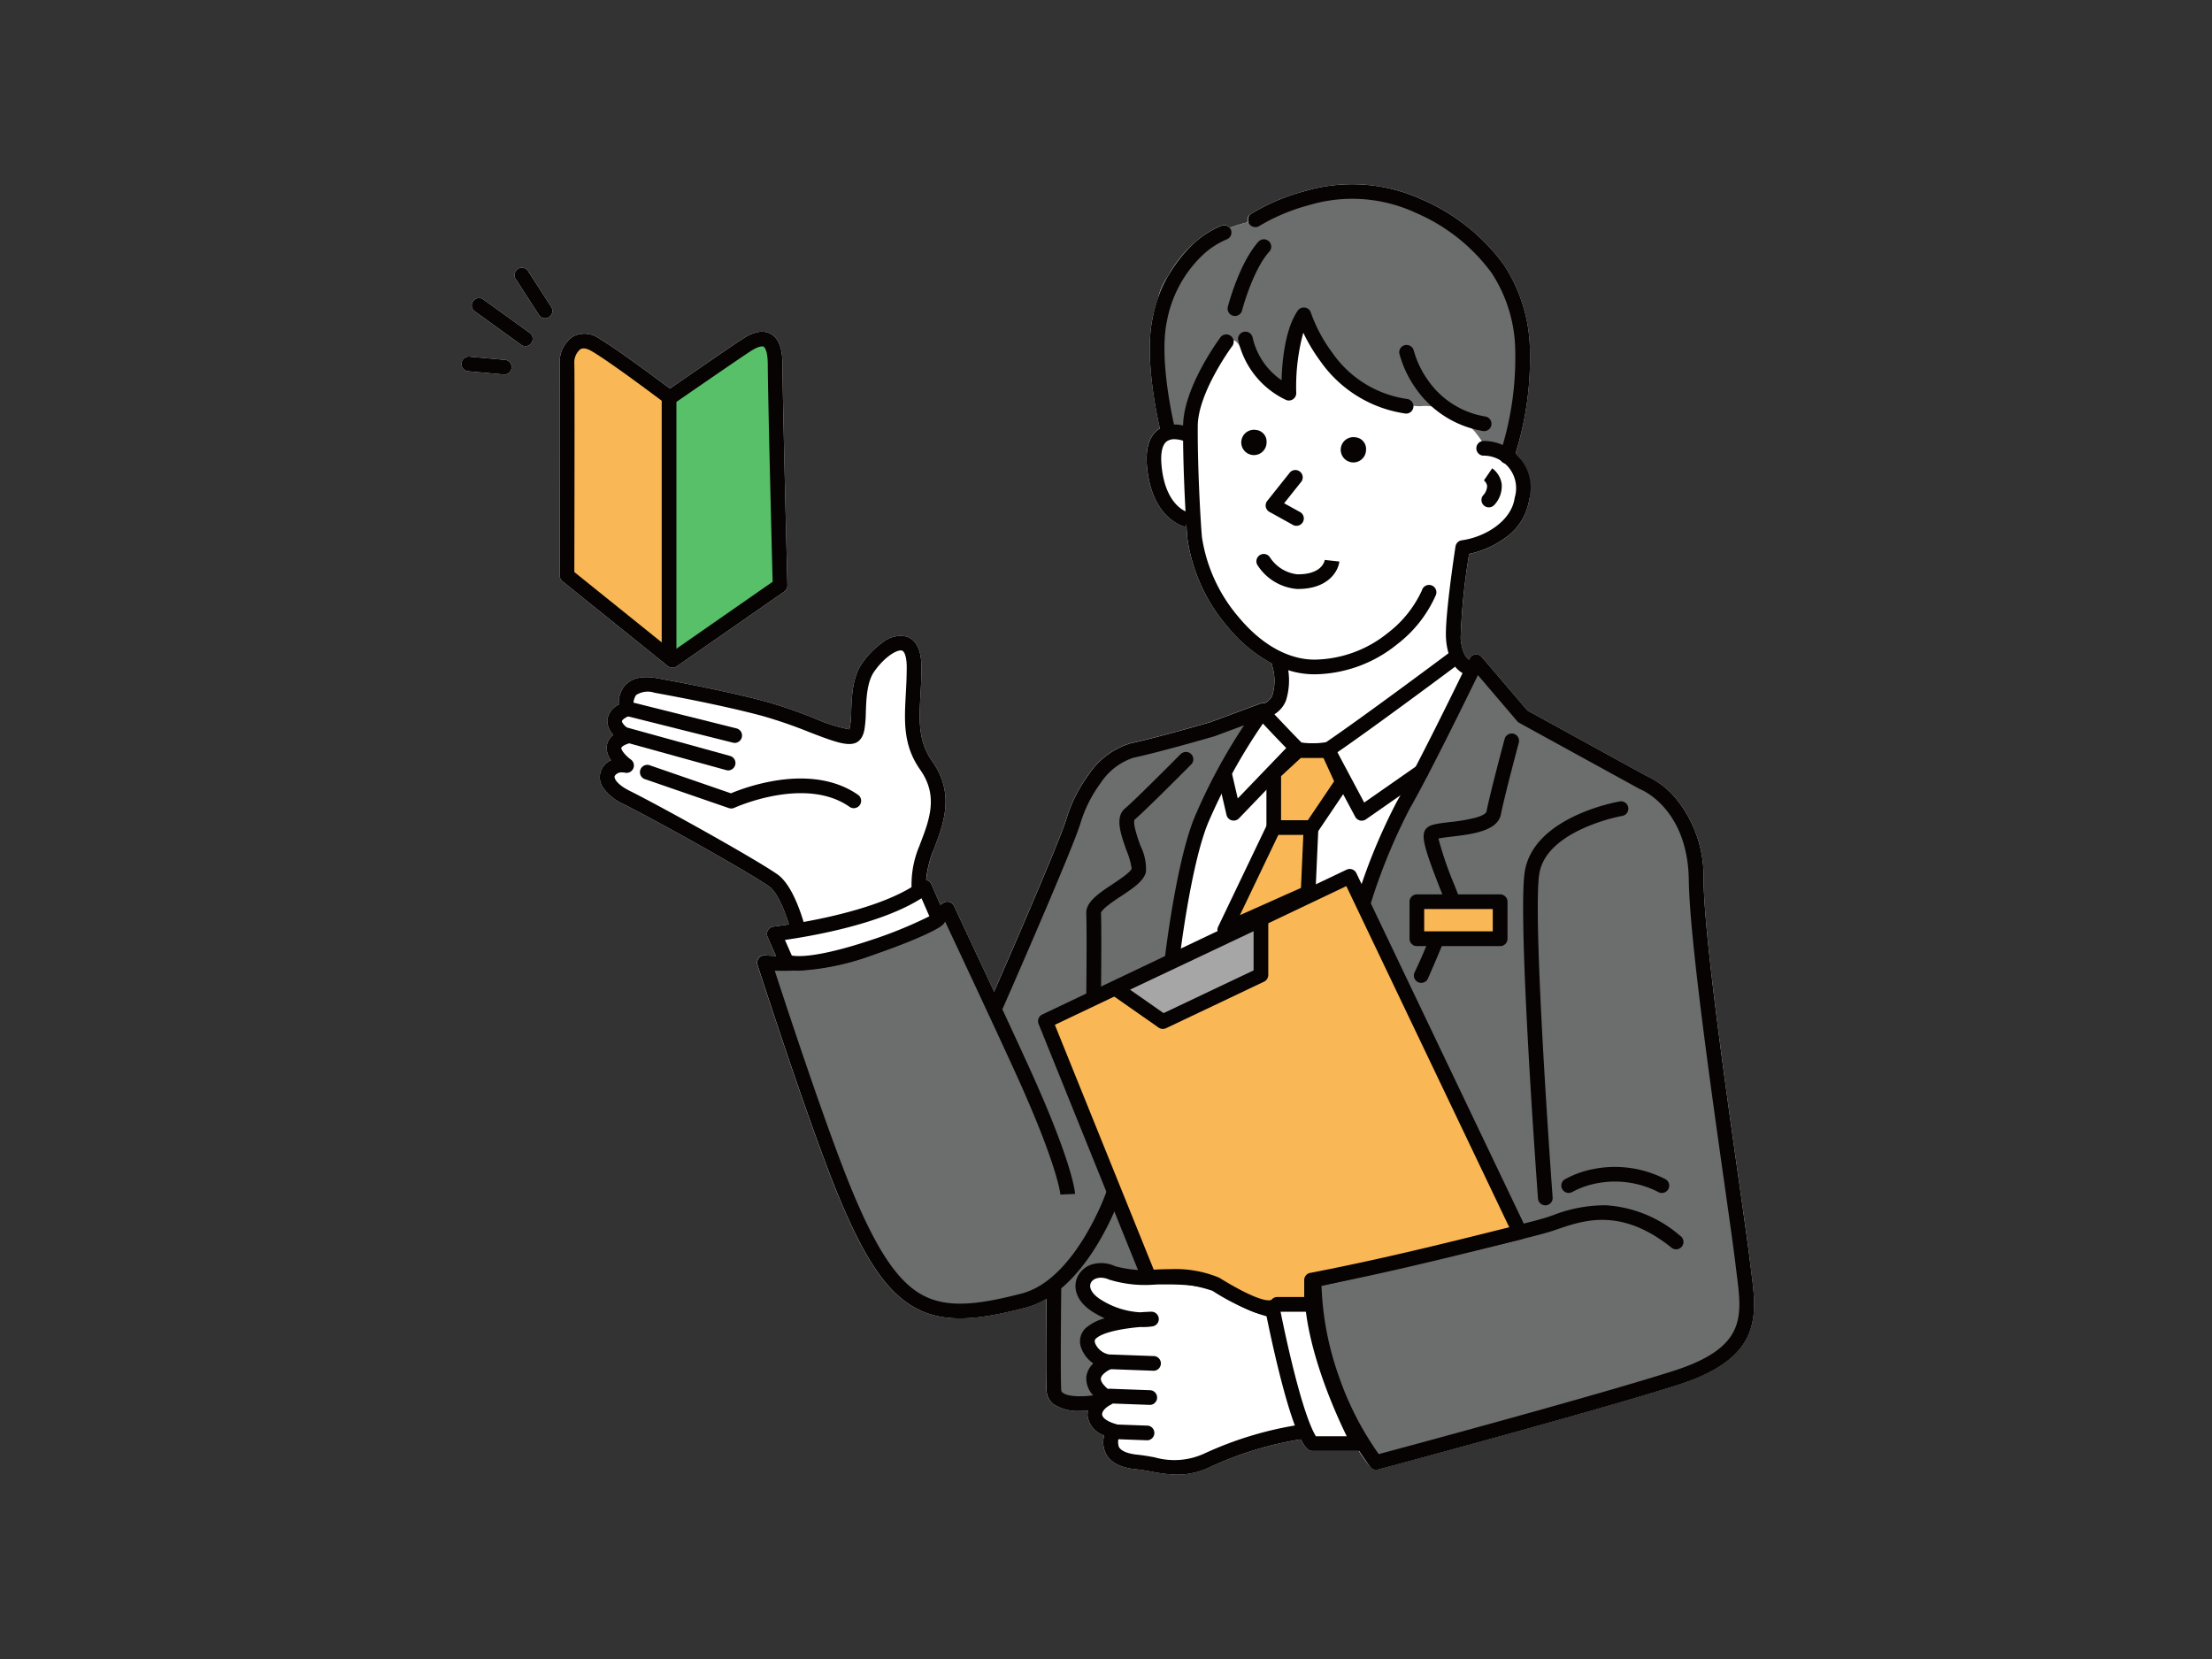 <svg xmlns="http://www.w3.org/2000/svg" xmlns:xlink="http://www.w3.org/1999/xlink" width="447" height="335.25" viewBox="0 0 447 335.25">
  <rect x="0" y="0" width="447" height="335.25" fill="#333333" stroke="none"/>
  <defs>
    <clipPath id="clip-path">
      <rect id="長方形_35753" data-name="長方形 35753" width="447" height="335.25" transform="translate(200 5597)" fill="none" stroke="#707070" stroke-width="1"/>
    </clipPath>
    <clipPath id="clip-path-2">
      <rect id="長方形_35750" data-name="長方形 35750" width="261.335" height="260.75" fill="none"/>
    </clipPath>
    <clipPath id="clip-path-3">
      <path id="パス_4959" data-name="パス 4959" d="M139.53,151.532c-2.082,1.328-15.595,10.663-15.595,10.663s-10.918-8.27-15.023-10.663c-4.025-2.347-5.824,1.3-5.737,3.839s0,42.783,0,42.783l21.305,17.15,21.75-15.131s-.957-36.786-1.006-44.8c-.024-3.887-1.22-5.01-2.626-5.01a6.3,6.3,0,0,0-3.069,1.172" transform="translate(-103.172 -150.361)" fill="none"/>
    </clipPath>
  </defs>
  <g id="img_flow03" transform="translate(-200 -5597)" clip-path="url(#clip-path)">
    <g id="グループ_13437" data-name="グループ 13437" transform="translate(293.125 5634.25)">
      <g id="グループ_13432" data-name="グループ 13432">
        <g id="グループ_13431" data-name="グループ 13431" clip-path="url(#clip-path-2)">
          <path id="パス_4907" data-name="パス 4907" d="M367.63,218c-.359-3.041-1.173-8.787-2.2-16.06-2.812-19.864-7.064-49.881-7.225-61.366a24.8,24.8,0,0,0-5.848-16.762,17.055,17.055,0,0,0-5.774-4.308l-23.952-13.151L313.39,95.53a1.49,1.49,0,0,0-2.464.318l-.114.235c-1.321-.931-1.628-3.5-1.693-4.366A128.174,128.174,0,0,1,310.842,74.7a18.733,18.733,0,0,0,7.113-3.118,11.646,11.646,0,0,0,5.02-7.875,10.473,10.473,0,0,0-2.049-8.582,8.331,8.331,0,0,0-.71-.719,65.081,65.081,0,0,0,2.9-20.648A32.222,32.222,0,0,0,317.8,16.2a40.059,40.059,0,0,0-16.45-13.114A33.853,33.853,0,0,0,277.476,1.41a41.255,41.255,0,0,0-10.767,4.582,1.49,1.49,0,0,0-.6,1.676,34.427,34.427,0,0,0-3.639,1.117,1.49,1.49,0,0,0-1.626-.454,18.811,18.811,0,0,0-5.9,3.824,24.914,24.914,0,0,0-5.029,6.509,12.2,12.2,0,0,0-1.8,3.785q-.087.327-.156.659a33.262,33.262,0,0,0-1.106,3.989c-1.609,7.6.724,18.921,1.477,22.212-.114.069-.227.143-.337.225-1.851,1.36-2.608,3.911-2.261,7.592,1.009,10.616,7.554,12.047,7.832,12.106l.112-.559c.076,1.177.147,2.157.21,2.866a34.829,34.829,0,0,0,8.08,17.8,29.565,29.565,0,0,0,8.96,7.459,1.476,1.476,0,0,0,.114.576,9.985,9.985,0,0,1-.047,6.046,3.485,3.485,0,0,1-1.49,1.417,1.49,1.49,0,0,0-.81.063l-10.244,3.8c-.793.231-10.635,3.084-16.077,4.258a15.47,15.47,0,0,0-8.411,6.275,29.586,29.586,0,0,0-4.5,8.921c-1.151,4.023-11.438,27.658-14.632,34.965-4.125-8.849-8.042-17.172-8.107-17.31a1.49,1.49,0,0,0-2.205-.574c-.011,0-.186.138-.533.372l-1.82-4.178a1.49,1.49,0,0,0-.985-.844l-.048-.009a21.49,21.49,0,0,1,1.388-5.831l.045-.114c2.075-5.364,4.425-11.443-.216-18.023-2.892-4.1-2.665-8.24-2.378-13.479.1-1.769.2-3.6.186-5.588-.013-3.442-1.026-5.507-3.014-6.146a5.69,5.69,0,0,0-4.878,1.211,17.178,17.178,0,0,0-4.023,4.073c-2.03,2.838-2.17,6.742-2.282,9.871a15.914,15.914,0,0,1-.358,3.578h-.076a32.062,32.062,0,0,1-7.014-2.235,98.3,98.3,0,0,0-9.624-3.317c-5.349-1.449-13.41-3.187-22.123-4.766-2.911-.527-5.072-.075-6.424,1.347A5.422,5.422,0,0,0,139,105.142a3.973,3.973,0,0,0-2.323,3.146,4.109,4.109,0,0,0,1.216,2.98,3.34,3.34,0,0,0-1.315,2.149,4.142,4.142,0,0,0,.846,2.967,3.74,3.74,0,0,0-1.423,5.8,10.244,10.244,0,0,0,3.928,3.066c6.942,3.462,25.388,13.8,29.405,16.612,1.553,1.086,2.98,4.284,4.047,7.7-1.9.3-3.09.434-3.138.44a1.49,1.49,0,0,0-1.19,2.071l1.7,3.867c-1.35-.037-2.142-.123-2.168-.127a1.49,1.49,0,0,0-1.581,1.928c.1.324,10.488,32.538,16.457,46.913,5.329,12.833,9.8,19.32,15.446,22.393,5.947,3.237,12.918,2.39,22.242-.03a16.647,16.647,0,0,0,4.254-1.788c-.05,5.014-.142,16.437.03,18.659a3.634,3.634,0,0,0,1.415,2.628,9.111,9.111,0,0,0,5.4,1.354c.559,0,1.077-.024,1.525-.058a3.823,3.823,0,0,0-.058,1.065,4.872,4.872,0,0,0,3.366,3.941,5.182,5.182,0,0,0,.33,3.669c.931,1.792,2.956,2.859,6.04,3.166,1.131.115,2.235.311,3.287.5a28.5,28.5,0,0,0,5.1.59,15.151,15.151,0,0,0,6.733-1.581,69.7,69.7,0,0,1,17.835-5.472l.425-.052a7.543,7.543,0,0,0,1.214,1.836,1.49,1.49,0,0,0,1.1.488h9.394a34.654,34.654,0,0,0,2.332,3.265,1.49,1.49,0,0,0,1.518.479c.436-.117,43.793-11.734,60.608-17.1,17.053-5.448,15.986-13.861,14.855-22.771-.076-.6-.155-1.214-.227-1.833" transform="translate(-107.077 -0.008)" fill="#fff"/>
          <path id="パス_4908" data-name="パス 4908" d="M8.929,168.069,1.554,167.4a1.49,1.49,0,0,0-.266,2.954l7.377.665H8.8a1.49,1.49,0,0,0,.132-2.96" transform="translate(0.063 -132.592)" fill="#fff"/>
          <path id="パス_4909" data-name="パス 4909" d="M21.651,117.093l-9.342-6.742a1.49,1.49,0,0,0-1.736,2.4l9.342,6.742a1.49,1.49,0,1,0,1.736-2.4" transform="translate(-7.876 -87.176)" fill="#fff"/>
          <path id="パス_4910" data-name="パス 4910" d="M138.674,143.648c-2.187-1.19-4.746.443-5.588.98-1.794,1.144-11.7,7.975-14.758,10.085-2.678-2.013-10.8-8.074-14.313-10.117a4.988,4.988,0,0,0-5.34-.358,6.282,6.282,0,0,0-2.626,5.528c.086,2.485,0,42.327,0,42.729a1.49,1.49,0,0,0,.559,1.158l21.305,17.15a1.49,1.49,0,0,0,1.777.061l21.75-15.131a1.49,1.49,0,0,0,.635-1.255c-.009-.373-.957-36.865-1.006-44.773-.019-3.215-.8-5.2-2.388-6.061" transform="translate(-76.076 -113.443)" fill="#fff"/>
          <path id="パス_4911" data-name="パス 4911" d="M55.425,82.452a1.49,1.49,0,1,0-2.49,1.609l4.675,7.232a1.49,1.49,0,0,0,2.49-1.609Z" transform="translate(-41.749 -64.784)" fill="#fff"/>
          <path id="パス_4912" data-name="パス 4912" d="M738.265,14.717a30.168,30.168,0,0,0-7.992-5.755A32.478,32.478,0,0,0,718.011,5.71,73.2,73.2,0,0,0,706.59,7.083a100.066,100.066,0,0,0-11.935,5.038,27.46,27.46,0,0,0-12.078,6.1c-2.248,2.4-5.178,4.941-6.195,8.754-1.056,3.958-.186,8.567,0,13.147.2,5.135,2.049,10.341,2.259,14.9h3.935s2-9.806,3.937-12.6,4.435-6.852,5.265-6.286c1.1.745,1.367,2.323,2.876,3.982,2.794,3.069,6.943,6.439,8.057,5.474,1.46-1.263,1-11.907,2.991-12.741,1.168-.49,2.123,2.607,4.148,5.947a22.756,22.756,0,0,0,6.217,6.794,28.123,28.123,0,0,0,13.023,3.773,11.733,11.733,0,0,1,7.78,2.032,18.032,18.032,0,0,1,5.1,5.533l5.941,1.985s2.01-14.324,2.118-20.115c.156-8.361-5.573-18.456-5.573-18.456Z" transform="translate(-535.346 -4.524)" fill="#6c6d6d" fill-rule="evenodd"/>
          <path id="パス_4913" data-name="パス 4913" d="M366.5,518.589c-8.093,2.794-9.845,13.2-12.192,18.713s-14.678,32.3-14.678,32.3l-9.413-19.055a179.828,179.828,0,0,0-18.353,8.409c-8.331,4.545-18.252,1.835-18.252,1.835l6.724,20.674,11.52,31.323,7.983,12.635,7.143,4.345,7.994,2.084h6.29l10.473-4.185v18.461l2.565,3.805h24.151L376.2,625.422,366.5,604.294l9.706-43.506,5.349-29.23,12.987-21.691a111.1,111.1,0,0,1-11.287,4.265c-6.2,1.889-12.479,2.98-16.763,4.455" transform="translate(-232.575 -403.861)" fill="#6c6d6d" fill-rule="evenodd"/>
          <path id="パス_4914" data-name="パス 4914" d="M904.246,498.872l-6.6-7.921L870.686,476.61l-9.5-10.9-18.439,36.008L835.7,520.151l32.465,59.764L827.8,590.275l2.2,11.373,3.839,13.306L841,627.618,910.655,606.8l4.263-5.163,1.389-7.167-2.833-20.458Z" transform="translate(-655.683 -368.877)" fill="#6c6d6d" fill-rule="evenodd"/>
          <path id="パス_4915" data-name="パス 4915" d="M782.971,285.665l4.613,2.552a1.49,1.49,0,1,0,1.436-2.594l-3.077-1.7,3.52-4.416a1.49,1.49,0,0,0-2.319-1.849l-4.613,5.789a1.49,1.49,0,0,0,.442,2.222" transform="translate(-619.573 -219.474)" fill="#070303"/>
          <path id="パス_4916" data-name="パス 4916" d="M1044.3,605.416a36.665,36.665,0,0,1,8.111-2.654,1.49,1.49,0,1,0-.516-2.921c-.719.127-17.608,3.239-19.087,14.472-1.358,10.316,2.553,63.485,2.719,65.746a1.49,1.49,0,0,0,1.477,1.373h.112a1.49,1.49,0,0,0,1.369-1.589c-.041-.559-4.057-55.13-2.738-65.137.49-3.725,3.366-6.841,8.551-9.285" transform="translate(-817.854 -475.11)" fill="#070303"/>
          <path id="パス_4917" data-name="パス 4917" d="M666.969,334.081c-.359-3.041-1.173-8.787-2.2-16.06-2.812-19.864-7.065-49.881-7.225-61.366a24.8,24.8,0,0,0-5.848-16.772,17.057,17.057,0,0,0-5.774-4.308l-23.952-13.151L612.729,211.6a1.49,1.49,0,0,0-2.464.319l-.114.235c-1.322-.931-1.628-3.5-1.693-4.366a128.123,128.123,0,0,1,1.721-17.014,18.735,18.735,0,0,0,7.113-3.118,11.649,11.649,0,0,0,5.029-7.867,9.5,9.5,0,0,0-9.329-11.84h-.013a1.49,1.49,0,0,0-.019,2.965,6.574,6.574,0,0,1,6.422,8.487c-.62,4.731-5.977,7.973-10.7,8.621a1.49,1.49,0,0,0-1.265,1.244c-.091.592-2.235,14.548-1.907,18.744a13.58,13.58,0,0,0,.5,2.833c-2.421,1.81-17.694,13.179-24.74,17.971a15.968,15.968,0,0,1-4.982.067c-1.887-1.9-4.172-4.321-5.466-5.7a5.673,5.673,0,0,0,2.352-2.818,13.7,13.7,0,0,0,.447-6.085,17.565,17.565,0,0,0,5.4.823,26.983,26.983,0,0,0,16.589-6.051,25.441,25.441,0,0,0,7.8-9.871,1.49,1.49,0,1,0-2.781-1.034,22.764,22.764,0,0,1-6.871,8.59,24.043,24.043,0,0,1-14.77,5.4h-.119c-3.088,0-9.072-1.147-15.285-8.6a32.22,32.22,0,0,1-7.405-16.161c-.324-3.649-.9-14.574-.846-22.449.045-6.705,6.789-15.895,6.873-16.018a1.49,1.49,0,1,0-2.382-1.766c-.3.406-7.364,10.02-7.45,17.694a6.284,6.284,0,0,0-5.029.8c-1.849,1.36-2.608,3.911-2.261,7.592,1.009,10.616,7.554,12.047,7.832,12.106l.112-.559c.076,1.177.147,2.157.21,2.866a34.828,34.828,0,0,0,8.08,17.8,29.561,29.561,0,0,0,8.96,7.459,1.474,1.474,0,0,0,.114.576,9.989,9.989,0,0,1-.047,6.048,3.484,3.484,0,0,1-1.49,1.417,1.479,1.479,0,0,0-.81.063L557.8,224.8c-.794.231-10.635,3.084-16.077,4.258a15.459,15.459,0,0,0-8.411,6.275,29.594,29.594,0,0,0-4.5,8.921c-1.358,4.746-15.431,36.79-15.572,37.114a1.49,1.49,0,0,0,2.716,1.194c.583-1.326,14.3-32.553,15.71-37.49a26.769,26.769,0,0,1,4.027-7.973,12.665,12.665,0,0,1,6.653-5.141c5.75-1.24,15.9-4.2,16.332-4.325l.1-.034,5.921-2.2a114.427,114.427,0,0,0-10.057,18.7c-3.675,9.068-5.863,27.565-5.96,28.34a1.49,1.49,0,0,0,2.946.345c.023-.186,2.235-18.873,5.757-27.565a116.664,116.664,0,0,1,11.117-20.163c1.3,1.4,3.829,4.066,5.848,6.1.287.289.887.89,4.284.872a8.67,8.67,0,0,0,4.22-.691c6.731-4.571,21.046-15.205,24.492-17.778a5.169,5.169,0,0,0,1.5,1.3c-2.917,5.982-9.616,19.588-13.289,25.989a118.158,118.158,0,0,0-8.72,21.748,1.49,1.49,0,0,0,2.85.821,117.5,117.5,0,0,1,8.443-21.093c3.911-6.817,11.175-21.629,13.818-27.057l7.942,9.313a1.491,1.491,0,0,0,.413.337l24.266,13.324a1.479,1.479,0,0,0,.186.088c.095.035,9.609,3.781,9.812,18.392.162,11.672,4.429,41.8,7.253,61.74,1.028,7.254,1.838,12.983,2.194,15.991q.112.939.231,1.862c.546,4.3,1.015,8.009-.425,11.184-1.6,3.539-5.539,6.2-12.391,8.381-15.358,4.906-53.042,15.066-59.52,16.805a61.843,61.843,0,0,1-8.072-15.747,60.523,60.523,0,0,1-3.494-18.241c6.925-1.568,41.267-9.372,46.307-11,.436-.142.881-.292,1.352-.453,5.427-1.848,12.862-4.379,22.957,3.637a1.49,1.49,0,1,0,1.844-2.322A25.3,25.3,0,0,0,637.8,322.4a29.04,29.04,0,0,0-10.748,2.036c-.46.156-.894.305-1.3.438-5.362,1.736-46.788,11.1-47.205,11.2a1.49,1.49,0,0,0-1.155,1.391,66.032,66.032,0,0,0,12.831,37.87,1.49,1.49,0,0,0,1.518.479c.436-.117,43.793-11.734,60.608-17.1,17.053-5.448,15.986-13.861,14.855-22.771-.076-.6-.155-1.214-.227-1.833M548.019,172.942c-.24-2.524.127-4.224,1.06-4.915a2.572,2.572,0,0,1,1.54-.427,5.835,5.835,0,0,1,1.751.3c.048,4.8.265,10.171.488,14.282-1.315-.624-4.22-2.725-4.842-9.238" transform="translate(-406.416 -116.089)" fill="#070303"/>
          <path id="パス_4918" data-name="パス 4918" d="M794.977,550.419l-4.876,4.509v11.047h7.662l6.228-9.227-2.889-6.333Z" transform="translate(-625.827 -435.979)" fill="#fab755" fill-rule="evenodd"/>
          <path id="パス_4919" data-name="パス 4919" d="M796.807,544.152a1.49,1.49,0,0,0-1.348-.868h-6.126a1.49,1.49,0,0,0-1.008.395l-4.878,4.509a1.49,1.49,0,0,0-.477,1.09v11.047a1.49,1.49,0,0,0,1.49,1.49h7.662a1.49,1.49,0,0,0,1.229-.654l6.228-9.227a1.49,1.49,0,0,0,.119-1.445Zm-5.478,14.69h-5.4v-8.916l3.975-3.675H794.5l2.147,4.706Z" transform="translate(-620.175 -430.327)" fill="#070303"/>
          <path id="パス_4920" data-name="パス 4920" d="M742.444,645.931l16.854-7.519.589-13.175h-7.534Z" transform="translate(-588.08 -495.24)" fill="#fab755" fill-rule="evenodd"/>
          <path id="パス_4921" data-name="パス 4921" d="M754.233,618.1H746.7a1.49,1.49,0,0,0-1.337.842l-9.908,20.694a1.49,1.49,0,0,0,1.943,1.995l16.854-7.519a1.49,1.49,0,0,0,.877-1.289l.588-13.175a1.49,1.49,0,0,0-1.49-1.55m-2.03,13.678-12.333,5.5,7.763-16.215h5.049Z" transform="translate(-582.426 -489.596)" fill="#070303"/>
          <path id="パス_4922" data-name="パス 4922" d="M360.411,754.916a1.49,1.49,0,0,0-1.889.913c-.062.186-6.292,17.738-17.12,20.549-8.622,2.235-14.988,3.066-20.078.3-4.923-2.68-9.147-8.94-14.125-20.925-5.046-12.151-13.3-37.25-15.7-44.609a53.29,53.29,0,0,0,17.783-2.472,73.8,73.8,0,0,0,16.481-7.8c2.492,5.3,10.687,22.763,14.662,31.53,8.344,18.405,8.795,23.946,8.8,24v-.017l2.963-.132c-.009-.231-.35-5.865-9.059-25.077-4.707-10.382-15.306-32.9-15.412-33.128a1.49,1.49,0,0,0-2.205-.573,69.794,69.794,0,0,1-17.135,8.381,49.979,49.979,0,0,1-18.781,2.2,1.49,1.49,0,0,0-1.581,1.928c.1.324,10.488,32.538,16.457,46.913,5.329,12.833,9.8,19.32,15.446,22.393,5.947,3.237,12.918,2.39,22.24-.03a16.653,16.653,0,0,0,4.254-1.788c-.05,5.014-.143,16.437.03,18.659a3.632,3.632,0,0,0,1.415,2.628,9.112,9.112,0,0,0,5.4,1.354,20.58,20.58,0,0,0,3.028-.228,1.49,1.49,0,1,0-.466-2.93c-1.49.237-4.932.417-6.129-.527a.674.674,0,0,1-.294-.529c-.164-2.12-.071-14.274,0-20.564,7.673-6.481,11.723-17.91,11.935-18.523a1.49,1.49,0,0,0-.914-1.887" transform="translate(-228.063 -552.237)" fill="#070303"/>
          <path id="パス_4923" data-name="パス 4923" d="M627.063,551.528c-.093.093-9.238,9.326-11.343,11.086s-.868,5.215.319,8.547a15.024,15.024,0,0,1,1.015,3.6c-.173.713-2.565,2.3-3.85,3.153-2.781,1.846-5.4,3.589-5.319,5.895.145,3.8,0,16.8,0,16.932a1.49,1.49,0,0,0,1.466,1.5h.017a1.49,1.49,0,0,0,1.49-1.466c0-.538.147-13.207,0-17.064,0,0,.06-.372,1.05-1.22a33.333,33.333,0,0,1,2.945-2.1c2.492-1.654,4.643-3.083,5.09-4.924a10.539,10.539,0,0,0-1.1-5.289,31.185,31.185,0,0,1-1.129-3.608c-.27-1.268-.1-1.635-.074-1.676,2.224-1.863,11.158-10.885,11.548-11.268a1.49,1.49,0,0,0-2.106-2.086" transform="translate(-481.497 -436.498)" fill="#070303"/>
          <path id="パス_4924" data-name="パス 4924" d="M946.751,533.8a1.49,1.49,0,0,0-1.816,1.048c-.119.447-2.947,10.989-3.658,14.66-.062.317-.656.808-2.138,1.24a34.962,34.962,0,0,1-5.248.9c-2.883.348-4.332.522-4.992,1.568-.831,1.317-.186,3.818,3.1,12.162.225.572.425,1.077.585,1.49a103.691,103.691,0,0,1-5.791,15.045,1.49,1.49,0,1,0,2.708,1.207c.017-.037,1.644-3.692,3.179-7.485,3.306-8.167,2.991-8.992,2.738-9.655-.175-.458-.4-1.028-.661-1.691a70.637,70.637,0,0,1-3.2-9.312c.663-.142,1.8-.279,2.688-.385,4.137-.5,9.285-1.118,9.944-4.519.693-3.57,3.582-14.341,3.611-14.457a1.49,1.49,0,0,0-1.048-1.816M932.6,566.769Z" transform="translate(-734.007 -422.777)" fill="#070303"/>
          <path id="パス_4925" data-name="パス 4925" d="M663.086,1102.84s-.9.019-2.235.125a10.653,10.653,0,0,0,2.235-.125" transform="translate(-523.46 -873.549)" fill="#fff" fill-rule="evenodd"/>
          <path id="パス_4926" data-name="パス 4926" d="M634.062,1059.6c-6.416-4.671-18.506-1.3-23.492-3.511s-8.893,3.136-2.963,6.731a17.939,17.939,0,0,0,8.705,2.7c1.326-.1,2.235-.125,2.235-.125a10.638,10.638,0,0,1-2.235.125c-3.015.239-8.238.918-10.134,2.816-1.931,1.933.9,5.483,3.725,5.718,0,0-6.876,2.68-.268,7.314-3.256,1.6-4.1,5.122,1.2,6.662,0,0-3.1,5.461,4.6,6.25,4.917.5,8.677,2.358,14.341-.352a71.326,71.326,0,0,1,18.294-5.621,37.775,37.775,0,0,0,8.1-1.961,63.139,63.139,0,0,1-8.363-22.054,25.975,25.975,0,0,1-13.745-4.7" transform="translate(-478.912 -836.092)" fill="#fff" fill-rule="evenodd"/>
          <path id="パス_4927" data-name="パス 4927" d="M643.612,1058.379a1.49,1.49,0,0,0-1.455-1.231,24.708,24.708,0,0,1-12.881-4.412c-4.191-3.051-10.244-3-15.576-2.95a23.738,23.738,0,0,1-8.195-.717,6.65,6.65,0,0,0-4.444-.451,4.89,4.89,0,0,0-3.1,2.4c-1,1.915-.762,5,3.207,7.407a21.6,21.6,0,0,0,2.2,1.166,9.5,9.5,0,0,0-3.911,2.036,3.725,3.725,0,0,0-.791,4.072,6.551,6.551,0,0,0,2.4,3.008,4.515,4.515,0,0,0-1.416,2.677,5.055,5.055,0,0,0,1.863,4.222,4.556,4.556,0,0,0-1.615,3.707,4.873,4.873,0,0,0,3.366,3.941,5.182,5.182,0,0,0,.33,3.669c.931,1.792,2.956,2.859,6.04,3.166,1.13.115,2.235.311,3.287.5a28.489,28.489,0,0,0,5.1.591,15.156,15.156,0,0,0,6.733-1.582,69.7,69.7,0,0,1,17.826-5.485,39.01,39.01,0,0,0,8.454-2.049,1.49,1.49,0,0,0,.7-2.205,62.258,62.258,0,0,1-8.135-21.486m-1.369,22.8a72.033,72.033,0,0,0-18.761,5.755,14.5,14.5,0,0,1-10.035.745c-1.117-.2-2.267-.406-3.507-.532-1.959-.2-3.272-.76-3.7-1.576a3.123,3.123,0,0,1,.235-2.468,1.49,1.49,0,0,0-.875-2.157c-1.948-.559-2.691-1.348-2.74-1.894-.056-.643.676-1.469,1.781-2.013a1.49,1.49,0,0,0,.2-2.544c-1.5-1.05-2.313-2.049-2.235-2.753.1-.857,1.548-1.708,2.187-1.963a1.49,1.49,0,0,0-.415-2.859,3.834,3.834,0,0,1-2.911-2.235c-.227-.62,0-.855.1-.954,1.35-1.352,5.608-2.1,9.041-2.382a12.08,12.08,0,0,0,2.567-.153,1.49,1.49,0,0,0-.326-2.937c-.279,0-1.149.032-2.332.123a16.535,16.535,0,0,1-7.8-2.489c-1.82-1.1-2.649-2.475-2.116-3.5.464-.889,1.92-1.4,3.708-.609a24.506,24.506,0,0,0,9.417.974c4.876-.043,10.406-.091,13.8,2.382a27.459,27.459,0,0,0,13.371,4.911,65.824,65.824,0,0,0,7.376,19.824,35.66,35.66,0,0,1-6.034,1.3" transform="translate(-473.253 -830.434)" fill="#070303"/>
          <path id="パス_4928" data-name="パス 4928" d="M787.718,1086.73s4.667,24.516,8.3,28.524h9.376s-8.27-15.4-9.376-28.524Z" transform="translate(-623.941 -860.786)" fill="#fff" fill-rule="evenodd"/>
          <path id="パス_4929" data-name="パス 4929" d="M791.842,1080.959a1.49,1.49,0,0,0-1.477-1.358h-8.3a1.49,1.49,0,0,0-1.456,1.76c.011.061,1.192,6.243,2.8,12.834,3.33,13.624,5.228,15.719,5.85,16.409a1.491,1.491,0,0,0,1.1.488h9.376a1.49,1.49,0,0,0,1.3-2.185c-.082-.151-8.137-15.287-9.2-27.947m-.745,27.167c-.8-1.259-2.4-4.789-4.805-14.623-1.08-4.414-1.963-8.646-2.421-10.935h5.152c1.19,10.115,6.07,21,8.3,25.559Z" transform="translate(-618.291 -855.134)" fill="#070303"/>
          <path id="パス_4930" data-name="パス 4930" d="M635.888,1205.493l-6.837-.251a1.49,1.49,0,1,0-.108,2.963l6.837.251h.056a1.49,1.49,0,0,0,.054-2.965" transform="translate(-497.059 -954.651)" fill="#070303"/>
          <path id="パス_4931" data-name="パス 4931" d="M632.694,1170.912l-8.342-.307a1.49,1.49,0,0,0-.108,2.963l8.342.307h.056a1.49,1.49,0,0,0,.054-2.965" transform="translate(-493.31 -927.223)" fill="#070303"/>
          <path id="パス_4932" data-name="パス 4932" d="M634.147,1137.592l-8.919-.328a1.49,1.49,0,0,0-.108,2.963l8.92.328h.056a1.49,1.49,0,0,0,.054-2.965" transform="translate(-494.001 -900.803)" fill="#070303"/>
          <path id="パス_4933" data-name="パス 4933" d="M568.171,701.81l20.908,51.777a28.733,28.733,0,0,1,13.527,1.389c6.392,3.934,10.989,5.82,12.406,4.071h6.938v-4.9c14.7-2.851,27.248-5.96,42.065-9.685l-34.343-71.911Z" transform="translate(-450.04 -532.708)" fill="#fab755" fill-rule="evenodd"/>
          <path id="パス_4934" data-name="パス 4934" d="M625.361,666.252a1.49,1.49,0,0,0-1.976-.7l-61.5,29.267a1.49,1.49,0,0,0-.745,1.894l20.909,51.778a1.479,1.479,0,0,0,1.49.931,28.171,28.171,0,0,1,12.732,1.231,45.945,45.945,0,0,0,8.262,4.246,9.789,9.789,0,0,0,3.136.646,3.767,3.767,0,0,0,2.27-.66H616.3a1.49,1.49,0,0,0,1.49-1.49v-3.682c13.8-2.71,25.734-5.649,40.943-9.467a1.49,1.49,0,0,0,.978-2.077Zm-9.342,80.778a1.49,1.49,0,0,0-1.2,1.456v3.421h-5.455a1.491,1.491,0,0,0-1.153.559c-.011.013-1.36,1.209-10.475-4.4a1.467,1.467,0,0,0-.186-.1,23.066,23.066,0,0,0-9.784-1.687q-1.531,0-3.353.106L564.43,696.907l58.9-28.032,32.923,68.938c-14.766,3.7-26.528,6.569-40.23,9.225" transform="translate(-444.39 -527.06)" fill="#070303"/>
          <path id="パス_4935" data-name="パス 4935" d="M645.8,735.251l19.817-9.409v-11.2l-29.394,13.909Z" transform="translate(-503.946 -566.059)" fill="#a7a6a6" fill-rule="evenodd"/>
          <path id="パス_4936" data-name="パス 4936" d="M660.762,707.742a1.49,1.49,0,0,0-1.427-.088l-29.394,13.909a1.49,1.49,0,0,0-.216,2.555l9.579,6.7a1.49,1.49,0,0,0,1.49.125l19.817-9.409a1.49,1.49,0,0,0,.847-1.339V709a1.49,1.49,0,0,0-.689-1.253m-2.276,11.51L640.3,727.889l-6.778-4.738,24.969-11.816Z" transform="translate(-498.291 -560.409)" fill="#070303"/>
          <path id="パス_4937" data-name="パス 4937" d="M204.314,450.686c-.028-8.009-5.884-4.671-9.225,0s-.838,13.494-3.353,14.025-9.871-3.457-17.588-5.547c-5.215-1.412-13.168-3.136-22-4.738-7.329-1.33-5.908,4.738-5.908,4.738-5.487,2.337,0,5.547,0,5.547-5.774,1.829,0,5.893,0,5.893-3.468-.784-6.768,3.09,0,6.465s25.382,13.783,29.593,16.723,6.394,15.8,6.394,15.8c8.547.685,24.551-7.849,24.551-7.849-2.479-4.753-1.6-10.257,0-14.393,2.038-5.267,4.213-10.775,0-16.748s-2.431-11.9-2.459-19.918" transform="translate(-112.715 -353.15)" fill="#fff" fill-rule="evenodd"/>
          <path id="パス_4938" data-name="パス 4938" d="M202.564,482.109c2.075-5.364,4.425-11.443-.216-18.023-2.892-4.1-2.665-8.24-2.378-13.479.1-1.769.2-3.6.186-5.588-.011-3.442-1.026-5.507-3.014-6.146a5.69,5.69,0,0,0-4.878,1.211,17.174,17.174,0,0,0-4.023,4.073c-2.03,2.838-2.17,6.742-2.282,9.871a15.9,15.9,0,0,1-.358,3.578h-.076a32.065,32.065,0,0,1-7.014-2.235,98.285,98.285,0,0,0-9.623-3.317c-5.349-1.449-13.41-3.187-22.123-4.766-2.911-.527-5.072-.075-6.424,1.347A5.422,5.422,0,0,0,139,452.62a3.973,3.973,0,0,0-2.323,3.146,4.109,4.109,0,0,0,1.216,2.98,3.34,3.34,0,0,0-1.315,2.149,4.14,4.14,0,0,0,.846,2.967,3.74,3.74,0,0,0-1.423,5.8,10.244,10.244,0,0,0,3.928,3.066c6.942,3.462,25.388,13.8,29.405,16.612,2.693,1.881,4.975,10.1,5.774,14.833a1.49,1.49,0,0,0,1.343,1.229q.542.043,1.118.043c9.024,0,23.609-7.718,24.25-8.061a1.49,1.49,0,0,0,.616-1.995c-2.511-4.815-1.036-10.318.069-13.172ZM199.8,481.04l-.045.114a20.076,20.076,0,0,0-.559,14.254c-3.654,1.829-14.542,6.984-21.374,7.078-.687-3.483-2.855-12.825-6.785-15.572-4.47-3.122-23.22-13.563-29.781-16.835-2.593-1.293-3.263-2.52-3.082-3.03a1.607,1.607,0,0,1,1.512-.726,2.637,2.637,0,0,1,.581.065,1.49,1.49,0,0,0,1.183-2.658c-1.049-.745-2.008-1.922-1.937-2.375.019-.119.33-.514,1.529-.892a1.49,1.49,0,0,0,.3-2.691c-.887-.525-1.732-1.417-1.708-1.8,0-.128.3-.576,1.537-1.1a1.473,1.473,0,0,0,.864-1.693,3.209,3.209,0,0,1,.46-2.486,4.343,4.343,0,0,1,3.738-.464c8.631,1.566,16.6,3.284,21.877,4.71a95.939,95.939,0,0,1,9.333,3.222c4.656,1.8,7.176,2.717,8.94,2.343,1.162-.246,1.915-1.168,2.235-2.743a23.512,23.512,0,0,0,.3-3.61c.1-2.74.22-6.146,1.73-8.26,2.235-3.127,4.723-4.459,5.587-4.183.432.138.941,1.091.948,3.326,0,1.9-.091,3.69-.186,5.416-.305,5.588-.57,10.406,2.917,15.351,3.725,5.282,1.863,10.121-.127,15.245" transform="translate(-107.077 -347.486)" fill="#070303"/>
          <path id="パス_4939" data-name="パス 4939" d="M156.629,505.606,178.3,511.03a1.49,1.49,0,0,0,.721-2.878l-21.672-5.424a1.49,1.49,0,1,0-.721,2.878" transform="translate(-123.188 -398.172)" fill="#070303"/>
          <path id="パス_4940" data-name="パス 4940" d="M218.951,570.6c-4.338-3.09-10.292-4.083-17.219-2.87a41.5,41.5,0,0,0-8.567,2.488l-16.262-5.61a1.49,1.49,0,1,0-.967,2.8l16.809,5.8a1.49,1.49,0,0,0,1.106-.056c.143-.067,14.4-6.53,23.372-.138a1.49,1.49,0,0,0,1.721-2.421" transform="translate(-138.582 -447.158)" fill="#070303"/>
          <path id="パス_4941" data-name="パス 4941" d="M174.518,536.307a1.49,1.49,0,0,0,.393-2.913l-20.974-5.787a1.49,1.49,0,1,0-.79,2.859l20.968,5.787a1.494,1.494,0,0,0,.395.054" transform="translate(-120.465 -417.872)" fill="#070303"/>
          <path id="パス_4942" data-name="パス 4942" d="M764.97,238.725a2.557,2.557,0,1,0,2.155,2.526,2.363,2.363,0,0,0-2.155-2.526" transform="translate(-604.302 -189.093)" fill="#070303" fill-rule="evenodd"/>
          <path id="パス_4943" data-name="パス 4943" d="M861.613,245.877a2.557,2.557,0,1,0,2.153,2.526,2.363,2.363,0,0,0-2.153-2.526" transform="translate(-680.843 -194.759)" fill="#070303" fill-rule="evenodd"/>
          <path id="パス_4944" data-name="パス 4944" d="M304.645,692.495l2.477,5.627c6.705,2.263,30.858-7.625,30.672-8.754l-2.758-6.333c-9.294,7.078-30.39,9.456-30.39,9.456" transform="translate(-241.305 -541.025)" fill="#fff" fill-rule="evenodd"/>
          <path id="パス_4945" data-name="パス 4945" d="M333.5,683.129l-2.758-6.333a1.49,1.49,0,0,0-2.259-.589c-8.858,6.746-29.452,9.139-29.659,9.162a1.49,1.49,0,0,0-1.19,2.071l2.477,5.628a1.49,1.49,0,0,0,.883.808,9.566,9.566,0,0,0,3.03.4,50.249,50.249,0,0,0,14.68-3.118c6.273-2.049,12.779-4.826,14.209-6.044a1.714,1.714,0,0,0,.689-1.637,1.471,1.471,0,0,0-.1-.348m-15.645,5.187c-7.05,2.319-12.665,3.371-15.319,2.9l-1.389-3.155c5.215-.745,19.346-3.148,27.6-8.422l1.587,3.643a87.336,87.336,0,0,1-12.479,5.029" transform="translate(-235.655 -535.371)" fill="#070303"/>
          <path id="パス_4946" data-name="パス 4946" d="M786.767,359.963c-.045.305-.59,2.98-5.56,2.928a7.614,7.614,0,0,1-5.574-3.513,1.49,1.49,0,0,0-2.535,1.54,10.493,10.493,0,0,0,8.076,4.938h.173c6.131,0,8.154-3.617,8.365-5.547l-2.948-.32Z" transform="translate(-612.184 -284.085)" fill="#070303"/>
          <path id="パス_4947" data-name="パス 4947" d="M993.775,276.012l-1.676,2.444-.019-.013a1.819,1.819,0,0,1,.669,1.117,2.937,2.937,0,0,1-.873,1.991,1.49,1.49,0,0,0,2.254,1.93,5.511,5.511,0,0,0,1.557-4.327,4.764,4.764,0,0,0-1.905-3.14" transform="translate(-785.355 -218.625)" fill="#070303"/>
          <path id="パス_4948" data-name="パス 4948" d="M1090.248,957.522a22.3,22.3,0,0,0-14.428-2.129,19.4,19.4,0,0,0-6.1,2.192,1.49,1.49,0,0,0,1.561,2.522,16.861,16.861,0,0,1,5.215-1.825,19.166,19.166,0,0,1,12.406,1.885,1.49,1.49,0,0,0,1.339-2.647" transform="translate(-846.748 -756.443)" fill="#070303"/>
          <rect id="長方形_35749" data-name="長方形 35749" width="16.822" height="7.476" transform="translate(193.193 144.966)" fill="#fab755"/>
          <path id="パス_4949" data-name="パス 4949" d="M940.38,690.1H923.558a1.49,1.49,0,0,0-1.49,1.49v7.476a1.49,1.49,0,0,0,1.49,1.49H940.38a1.49,1.49,0,0,0,1.49-1.49V691.59a1.49,1.49,0,0,0-1.49-1.49m-1.49,7.476H925.033v-4.511H938.89Z" transform="translate(-730.357 -546.617)" fill="#070303"/>
          <path id="パス_4950" data-name="パス 4950" d="M746.369,69.347a1.49,1.49,0,0,0,1.807-1.065c.021-.08,2.092-7.994,5.431-11.814a1.49,1.49,0,1,0-2.235-1.952c-3.8,4.343-5.979,12.665-6.07,13.024a1.49,1.49,0,0,0,1.066,1.807" transform="translate(-590.307 -42.79)" fill="#070303"/>
          <path id="パス_4951" data-name="パス 4951" d="M789.15,141.071a1.484,1.484,0,0,0,.382-2.941,22.188,22.188,0,0,1-15.17-9.359,30.737,30.737,0,0,1-4.334-8.1,1.473,1.473,0,0,0-.227-.451h0a1.49,1.49,0,0,0-2.025-.328h-.011a1.474,1.474,0,0,0-.373.373c-2.608,3.773-3.176,10.38-3.276,14.071a14.271,14.271,0,0,1-5.865-8.687,1.49,1.49,0,0,0-2.933.44,17.565,17.565,0,0,0,9.612,12.19,1.49,1.49,0,0,0,2.151-1.382,41.351,41.351,0,0,1,1.423-12.164,34.94,34.94,0,0,0,3.425,5.72,25.4,25.4,0,0,0,17.223,10.616" transform="translate(-598.261 -94.749)" fill="#070303"/>
          <path id="パス_4952" data-name="パス 4952" d="M686.026,40.711a1.49,1.49,0,0,0-1.887-.914,18.811,18.811,0,0,0-5.9,3.824,28.111,28.111,0,0,0-8.089,14.943c-1.863,8.784,1.548,22.536,1.695,23.123a1.49,1.49,0,0,0,2.878-.723c-.034-.136-3.386-13.676-1.676-21.791a24.618,24.618,0,0,1,7.078-13.267,16.366,16.366,0,0,1,4.99-3.313,1.49,1.49,0,0,0,.909-1.885" transform="translate(-530.375 -31.456)" fill="#070303"/>
          <path id="パス_4953" data-name="パス 4953" d="M749.716,543.8l-10.27,10.687-1.19-5.116a1.49,1.49,0,1,0-2.889.672l1.808,7.78a1.49,1.49,0,0,0,2.514.691l12.166-12.665a1.49,1.49,0,1,0-2.138-2.049" transform="translate(-582.447 -430.387)" fill="#070303"/>
          <path id="パス_4954" data-name="パス 4954" d="M816.266,16.2a40.053,40.053,0,0,0-16.455-13.11,33.851,33.851,0,0,0-23.875-1.676A41.26,41.26,0,0,0,765.168,6a1.49,1.49,0,0,0,1.62,2.485,39.083,39.083,0,0,1,10.022-4.237,30.5,30.5,0,0,1,21.719,1.524,37.214,37.214,0,0,1,15.287,12.106,29.347,29.347,0,0,1,4.8,15.993,62.768,62.768,0,0,1-3.043,20.488,1.49,1.49,0,1,0,2.794,1,64.63,64.63,0,0,0,3.217-21.6A32.22,32.22,0,0,0,816.27,16.2" transform="translate(-605.537 -0.007)" fill="#070303"/>
          <path id="パス_4955" data-name="パス 4955" d="M929.216,169.957a17.556,17.556,0,0,1-11.584-7.469,19.247,19.247,0,0,1-2.794-5.949,1.49,1.49,0,0,0-2.894.646,21.829,21.829,0,0,0,3.179,6.891,20.7,20.7,0,0,0,13.548,8.8,1.49,1.49,0,1,0,.548-2.915" transform="translate(-722.305 -123.059)" fill="#070303"/>
          <path id="パス_4956" data-name="パス 4956" d="M855.12,547.848,844.6,555.182,838.64,544a1.49,1.49,0,0,0-2.608,1.4l6.755,12.665a1.49,1.49,0,0,0,2.157.518l11.89-8.29a1.49,1.49,0,1,0-1.7-2.432" transform="translate(-662.049 -430.255)" fill="#070303"/>
          <path id="パス_4957" data-name="パス 4957" d="M139.53,151.531c-2.082,1.328-15.595,10.663-15.595,10.663s-10.918-8.27-15.023-10.663c-4.025-2.347-5.824,1.3-5.737,3.839s0,42.783,0,42.783L124.481,215.3l21.75-15.131s-.957-36.786-1.006-44.8c-.041-6.746-3.613-5.168-5.7-3.839" transform="translate(-81.721 -119.097)" fill="#fab755" fill-rule="evenodd"/>
        </g>
      </g>
      <g id="グループ_13434" data-name="グループ 13434" transform="translate(21.451 31.262)">
        <g id="グループ_13433" data-name="グループ 13433" transform="translate(0 0)" clip-path="url(#clip-path-3)">
          <rect id="長方形_35751" data-name="長方形 35751" width="38.842" height="79.322" transform="translate(20.632 -10.717)" fill="#57c068"/>
          <path id="パス_4958" data-name="パス 4958" d="M235.6,91.685H196.761a1.49,1.49,0,0,0-1.49,1.49V172.5a1.49,1.49,0,0,0,1.49,1.49H235.6a1.49,1.49,0,0,0,1.49-1.49V93.168a1.49,1.49,0,0,0-1.49-1.49M234.113,171h-35.87V94.638h35.877Z" transform="translate(-176.129 -103.885)" fill="#070303"/>
        </g>
      </g>
      <g id="グループ_13436" data-name="グループ 13436">
        <g id="グループ_13435" data-name="グループ 13435" clip-path="url(#clip-path-2)">
          <path id="パス_4960" data-name="パス 4960" d="M8.929,168.069,1.554,167.4a1.49,1.49,0,0,0-.266,2.954l7.377.665H8.8a1.49,1.49,0,0,0,.132-2.96" transform="translate(0.063 -132.592)" fill="#070303"/>
          <path id="パス_4961" data-name="パス 4961" d="M21.651,117.093l-9.342-6.742a1.49,1.49,0,0,0-1.736,2.4l9.342,6.742a1.49,1.49,0,1,0,1.736-2.4" transform="translate(-7.876 -87.176)" fill="#070303"/>
          <path id="パス_4962" data-name="パス 4962" d="M138.673,143.647c-2.187-1.19-4.746.443-5.588.982-1.794,1.144-11.7,7.975-14.758,10.085-2.678-2.012-10.8-8.074-14.313-10.117a4.986,4.986,0,0,0-5.34-.358,6.282,6.282,0,0,0-2.626,5.528c.086,2.485,0,42.327,0,42.729a1.49,1.49,0,0,0,.559,1.158l21.305,17.15a1.49,1.49,0,0,0,1.777.061l21.75-15.131a1.49,1.49,0,0,0,.635-1.255c-.009-.372-.957-36.864-1.006-44.773-.019-3.215-.8-5.2-2.388-6.061M118.9,207.8,99.013,191.792c.011-5.574.08-39.744,0-42.126a3.474,3.474,0,0,1,1.185-2.881q.838-.494,2.324.372c3.98,2.321,14.766,10.482,14.874,10.564a1.49,1.49,0,0,0,1.738.037c.134-.093,13.514-9.335,15.548-10.633,1.835-1.17,2.466-.931,2.576-.875.372.207.827,1.24.84,3.474.045,7.28.846,38.606.985,44.033Z" transform="translate(-76.075 -113.442)" fill="#070303"/>
          <path id="パス_4963" data-name="パス 4963" d="M55.425,82.452a1.49,1.49,0,1,0-2.49,1.609l4.675,7.232a1.49,1.49,0,0,0,2.49-1.609Z" transform="translate(-41.749 -64.784)" fill="#070303"/>
        </g>
      </g>
    </g>
  </g>
</svg>
